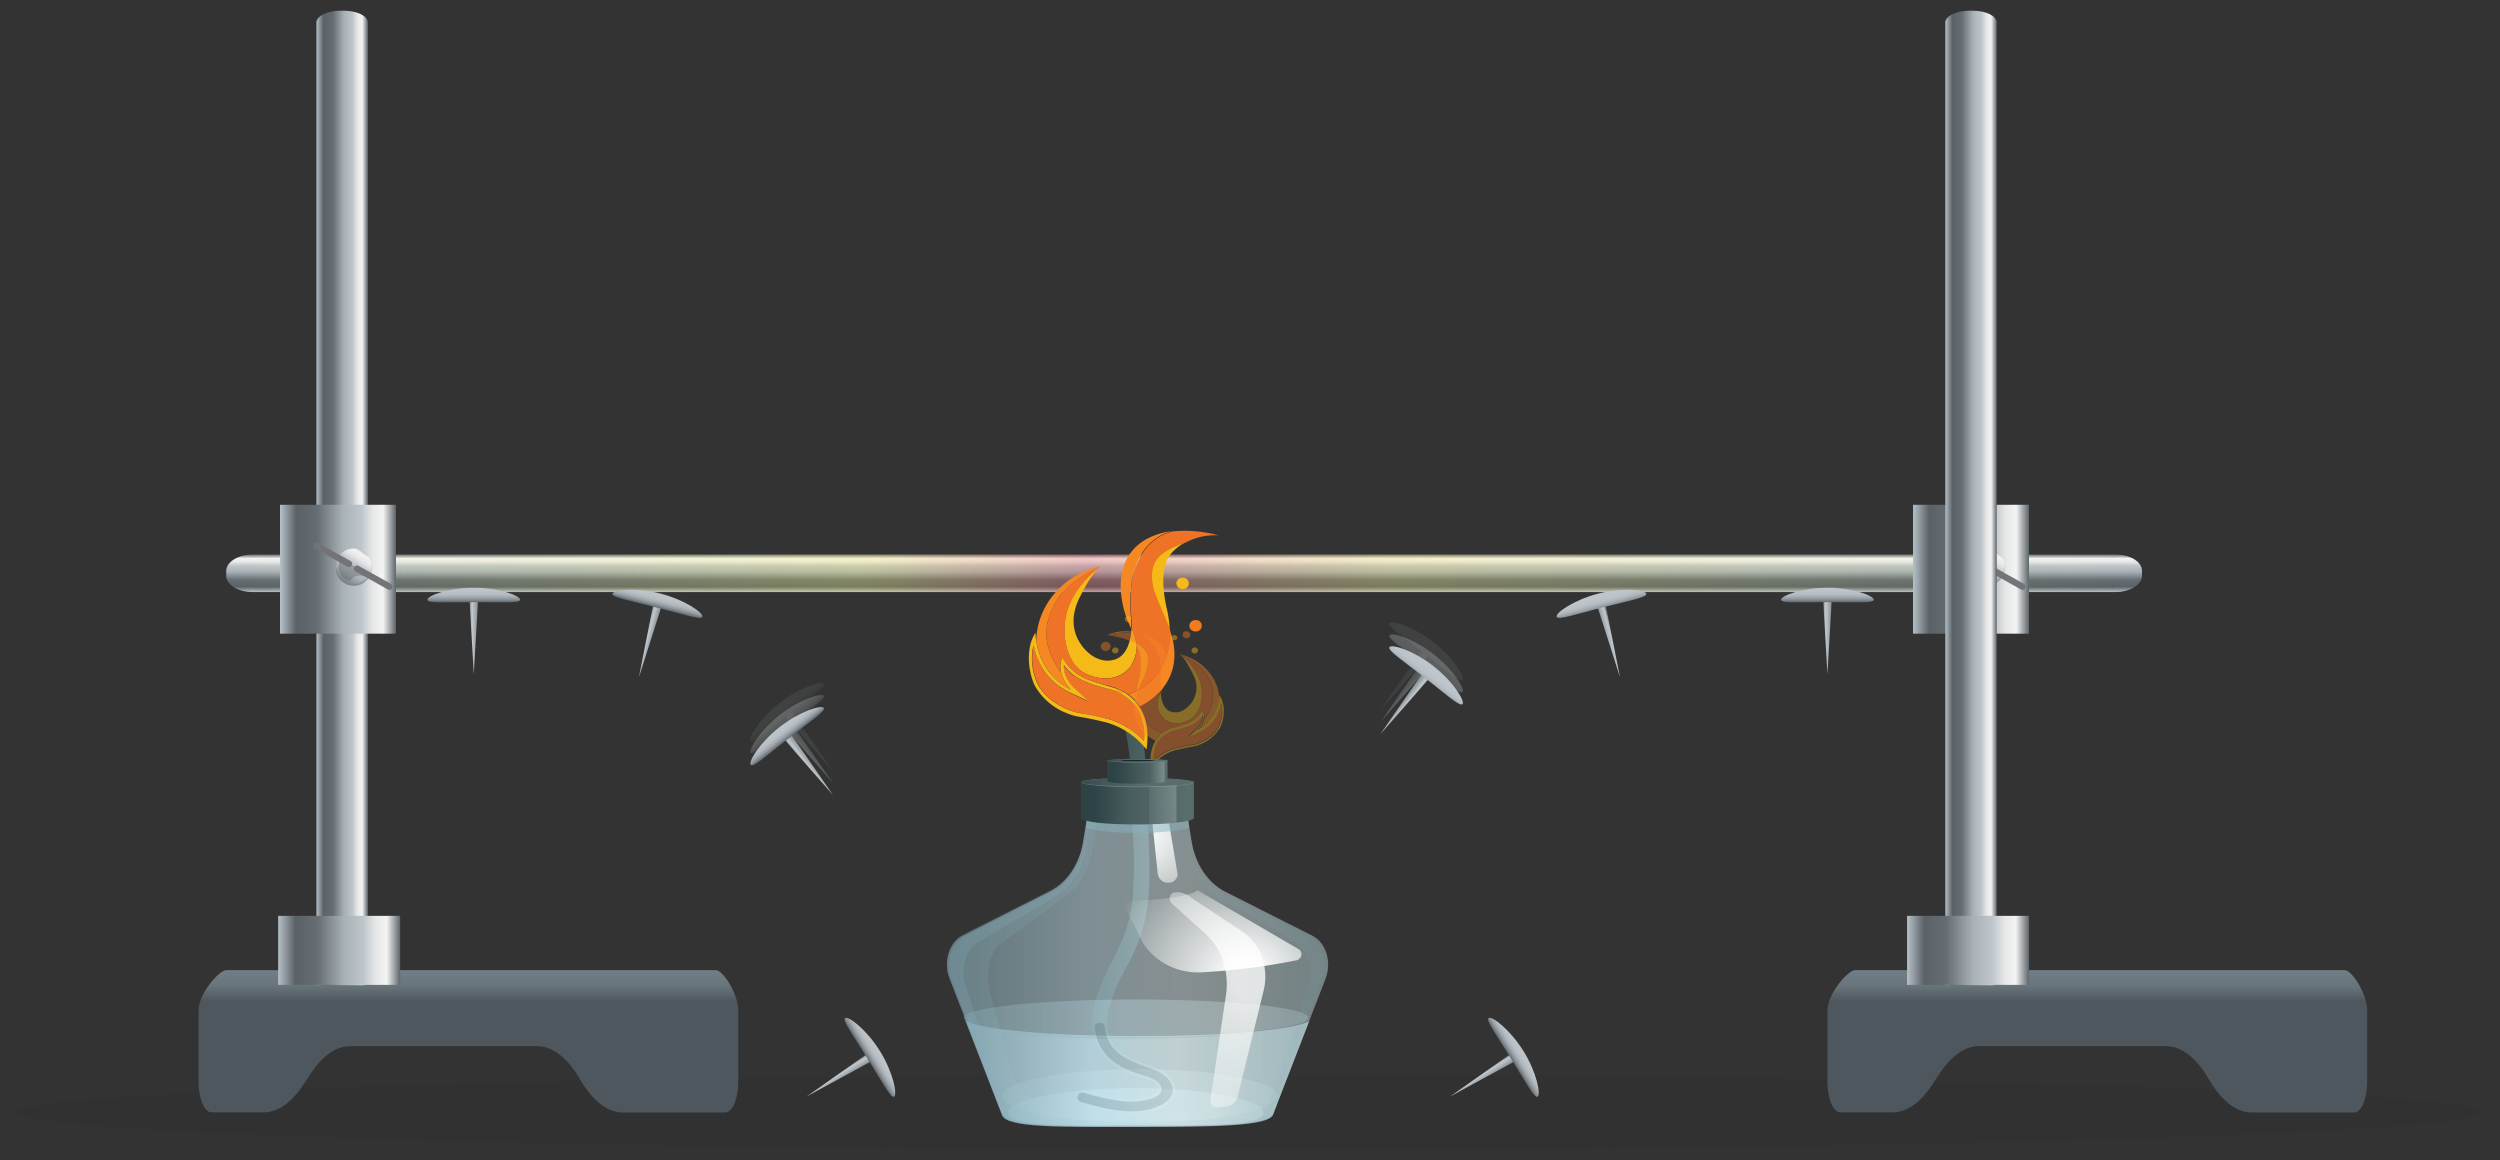 <svg xmlns="http://www.w3.org/2000/svg" xmlns:xlink="http://www.w3.org/1999/xlink" width="836.35" height="388.08" viewBox="0 0 836.35 388.08">
  <rect x="0" y="0" width="836.35" height="388.08" fill="#333333" stroke="none"/>
  <defs>
    <style>
      .cls-1, .cls-7 {
        fill: #231f20;
      }

      .cls-1 {
        opacity: 0.1;
      }

      .cls-1, .cls-21, .cls-22, .cls-24, .cls-30, .cls-31, .cls-32, .cls-33, .cls-34, .cls-35, .cls-37, .cls-42, .cls-45, .cls-7, .cls-9 {
        isolation: isolate;
      }

      .cls-2 {
        fill: url(#linear-gradient);
      }

      .cls-3 {
        fill: url(#linear-gradient-2);
      }

      .cls-4 {
        fill: url(#linear-gradient-3);
      }

      .cls-5 {
        opacity: 0.2;
        fill: url(#linear-gradient-4);
      }

      .cls-6 {
        fill: url(#linear-gradient-5);
      }

      .cls-7 {
        opacity: 0.32;
      }

      .cls-8 {
        fill: url(#linear-gradient-6);
      }

      .cls-9 {
        fill: #5a5b5d;
        opacity: 0.37;
      }

      .cls-10 {
        fill: url(#linear-gradient-7);
      }

      .cls-11 {
        fill: url(#linear-gradient-8);
      }

      .cls-12 {
        fill: url(#linear-gradient-9);
      }

      .cls-13 {
        fill: url(#linear-gradient-10);
      }

      .cls-14 {
        fill: url(#linear-gradient-11);
      }

      .cls-15 {
        fill: url(#linear-gradient-12);
      }

      .cls-16 {
        fill: url(#linear-gradient-13);
      }

      .cls-17 {
        fill: url(#linear-gradient-14);
      }

      .cls-18 {
        fill: url(#linear-gradient-15);
      }

      .cls-19 {
        fill: url(#linear-gradient-16);
      }

      .cls-20 {
        fill: url(#linear-gradient-17);
      }

      .cls-21, .cls-31, .cls-35 {
        opacity: 0.5;
      }

      .cls-21 {
        fill: url(#linear-gradient-18);
      }

      .cls-22, .cls-34, .cls-35 {
        fill: #88b2c0;
      }

      .cls-22, .cls-24, .cls-36 {
        opacity: 0.18;
      }

      .cls-23, .cls-37 {
        opacity: 0.78;
      }

      .cls-24 {
        fill: #087b97;
      }

      .cls-25 {
        fill: #f68823;
      }

      .cls-26 {
        fill: #f6ba18;
      }

      .cls-27 {
        fill: #ee7326;
      }

      .cls-28 {
        fill: #f47a20;
      }

      .cls-29 {
        opacity: 0.43;
      }

      .cls-30 {
        opacity: 0.31;
        fill: url(#linear-gradient-19);
      }

      .cls-31 {
        fill: url(#linear-gradient-20);
      }

      .cls-32 {
        opacity: 0.3;
        fill: url(#linear-gradient-21);
      }

      .cls-33 {
        opacity: 0.68;
        fill: url(#linear-gradient-22);
      }

      .cls-34 {
        opacity: 0.25;
      }

      .cls-37 {
        fill: url(#radial-gradient);
      }

      .cls-38 {
        fill: url(#radial-gradient-2);
      }

      .cls-39 {
        fill: url(#radial-gradient-3);
      }

      .cls-40 {
        fill: url(#linear-gradient-23);
      }

      .cls-41 {
        fill: #6e8181;
      }

      .cls-42, .cls-45, .cls-48 {
        opacity: 0.2;
      }

      .cls-42 {
        fill: url(#linear-gradient-24);
      }

      .cls-43 {
        fill: url(#linear-gradient-25);
      }

      .cls-44 {
        fill: url(#linear-gradient-26);
      }

      .cls-45 {
        fill: url(#linear-gradient-27);
      }

      .cls-46 {
        fill: url(#linear-gradient-28);
      }

      .cls-47 {
        fill: #162b2a;
      }

      .cls-49 {
        fill: url(#linear-gradient-29);
      }

      .cls-50 {
        fill: url(#linear-gradient-30);
      }

      .cls-51 {
        fill: url(#linear-gradient-31);
      }

      .cls-52 {
        fill: url(#linear-gradient-32);
      }

      .cls-53 {
        fill: url(#linear-gradient-33);
      }

      .cls-54 {
        fill: url(#linear-gradient-34);
      }

      .cls-55 {
        fill: url(#linear-gradient-35);
      }

      .cls-56 {
        fill: url(#linear-gradient-36);
      }

      .cls-57 {
        fill: url(#linear-gradient-37);
      }

      .cls-58 {
        opacity: 0.1;
      }

      .cls-59 {
        fill: url(#linear-gradient-38);
      }

      .cls-60 {
        fill: url(#linear-gradient-39);
      }

      .cls-61 {
        opacity: 0.3;
      }

      .cls-62 {
        fill: url(#linear-gradient-40);
      }

      .cls-63 {
        fill: url(#linear-gradient-41);
      }

      .cls-64 {
        fill: url(#linear-gradient-42);
      }

      .cls-65 {
        fill: url(#linear-gradient-43);
      }

      .cls-66 {
        fill: url(#linear-gradient-44);
      }

      .cls-67 {
        fill: url(#linear-gradient-45);
      }

      .cls-68 {
        fill: url(#linear-gradient-46);
      }

      .cls-69 {
        fill: url(#linear-gradient-47);
      }

      .cls-70 {
        fill: url(#linear-gradient-48);
      }

      .cls-71 {
        fill: url(#linear-gradient-49);
      }

      .cls-72 {
        fill: url(#linear-gradient-50);
      }

      .cls-73 {
        fill: url(#linear-gradient-51);
      }

      .cls-74 {
        fill: url(#linear-gradient-52);
      }

      .cls-75 {
        fill: url(#linear-gradient-53);
      }

      .cls-76 {
        fill: none;
      }
    </style>
    <linearGradient id="linear-gradient" x1="220.98" y1="-154.02" x2="220.98" y2="-245.5" gradientTransform="translate(377.68 160.93) rotate(180)" gradientUnits="userSpaceOnUse">
      <stop offset="0" stop-color="#829098"/>
      <stop offset="0.16" stop-color="#69757c"/>
      <stop offset="0.22" stop-color="#4e575d"/>
      <stop offset="0.86" stop-color="#4e575d"/>
      <stop offset="1" stop-color="#657178"/>
    </linearGradient>
    <linearGradient id="linear-gradient-2" x1="167.95" y1="-4690.05" x2="185.2" y2="-4690.05" gradientTransform="matrix(-1, 0, 0, 1, 291.03, 4856.59)" gradientUnits="userSpaceOnUse">
      <stop offset="0" stop-color="#5d656b"/>
      <stop offset="0.11" stop-color="#f3f3f3"/>
      <stop offset="0.2" stop-color="#e6e7e7"/>
      <stop offset="0.3" stop-color="#bec6cb"/>
      <stop offset="0.46" stop-color="#a8b1b6"/>
      <stop offset="0.68" stop-color="#656d73"/>
      <stop offset="0.86" stop-color="#5a6267"/>
      <stop offset="1" stop-color="#b6c1c8"/>
    </linearGradient>
    <linearGradient id="linear-gradient-3" x1="396.14" y1="198.07" x2="396.14" y2="185.47" gradientUnits="userSpaceOnUse">
      <stop offset="0" stop-color="#b6c1c8"/>
      <stop offset="0.14" stop-color="#5a6267"/>
      <stop offset="0.32" stop-color="#656d73"/>
      <stop offset="0.54" stop-color="#a8b1b6"/>
      <stop offset="0.7" stop-color="#bec6cb"/>
      <stop offset="0.8" stop-color="#e6e7e7"/>
      <stop offset="0.89" stop-color="#f3f3f3"/>
      <stop offset="1" stop-color="#5d656b"/>
    </linearGradient>
    <linearGradient id="linear-gradient-4" x1="75.68" y1="191.83" x2="716.59" y2="191.83" gradientUnits="userSpaceOnUse">
      <stop offset="0" stop-color="#fff33b" stop-opacity="0"/>
      <stop offset="0.33" stop-color="#fff33b"/>
      <stop offset="0.35" stop-color="#fdd737"/>
      <stop offset="0.45" stop-color="#ef1b1b"/>
      <stop offset="0.48" stop-color="#f24121"/>
      <stop offset="0.54" stop-color="#f8962d"/>
      <stop offset="0.59" stop-color="#fccc35"/>
      <stop offset="0.61" stop-color="#fee138"/>
      <stop offset="0.65" stop-color="#fee338" stop-opacity="0.9"/>
      <stop offset="0.82" stop-color="#ffeb3a" stop-opacity="0.42"/>
      <stop offset="0.94" stop-color="#fff13b" stop-opacity="0.12"/>
      <stop offset="1" stop-color="#fff33b" stop-opacity="0"/>
    </linearGradient>
    <linearGradient id="linear-gradient-5" x1="158.57" y1="-455.85" x2="197.36" y2="-455.85" gradientTransform="translate(291.03 -265.42) rotate(180)" xlink:href="#linear-gradient-2"/>
    <linearGradient id="linear-gradient-6" x1="255.28" y1="-22.31" x2="267.43" y2="-40.75" gradientTransform="translate(377.68 160.93) rotate(180)" xlink:href="#linear-gradient-2"/>
    <linearGradient id="linear-gradient-7" x1="11542.46" y1="-7204.42" x2="11556.91" y2="-7204.42" gradientTransform="translate(-13439.55 809.61) rotate(29.39)" gradientUnits="userSpaceOnUse">
      <stop offset="0" stop-color="#747377"/>
      <stop offset="0.01" stop-color="#b3b4b7"/>
      <stop offset="0.03" stop-color="#a6a7ab"/>
      <stop offset="0.08" stop-color="#bfbcbf"/>
      <stop offset="0.2" stop-color="#c6c4c5"/>
      <stop offset="0.44" stop-color="#9d9ea2"/>
      <stop offset="0.49" stop-color="#cfcecf"/>
      <stop offset="0.86" stop-color="#f3f1f1"/>
    </linearGradient>
    <linearGradient id="linear-gradient-8" x1="11526.96" y1="-7204.4" x2="11541.39" y2="-7204.4" gradientTransform="translate(-13439.55 809.6) rotate(29.39)" gradientUnits="userSpaceOnUse">
      <stop offset="0" stop-color="#747377"/>
      <stop offset="0.01" stop-color="#b3b4b7"/>
      <stop offset="0.03" stop-color="#a6a7ab"/>
      <stop offset="0.08" stop-color="#bfbcbf"/>
      <stop offset="0.17" stop-color="#c6c4c5"/>
      <stop offset="0.44" stop-color="#9d9ea2"/>
      <stop offset="0.52" stop-color="#e5e5e6"/>
      <stop offset="0.82" stop-color="#f3f1f1"/>
      <stop offset="0.86" stop-color="#f3f3f3"/>
      <stop offset="0.99" stop-color="#7a7d80"/>
    </linearGradient>
    <linearGradient id="linear-gradient-9" x1="-387.75" y1="-455.85" x2="-348.96" y2="-455.85" gradientTransform="translate(291.03 -265.42) rotate(180)" xlink:href="#linear-gradient-2"/>
    <linearGradient id="linear-gradient-10" x1="-291.04" y1="-22.31" x2="-278.89" y2="-40.75" gradientTransform="translate(377.68 160.93) rotate(180)" xlink:href="#linear-gradient-2"/>
    <linearGradient id="linear-gradient-11" x1="12019.19" y1="-7472.93" x2="12033.64" y2="-7472.93" xlink:href="#linear-gradient-7"/>
    <linearGradient id="linear-gradient-12" x1="12003.69" y1="-7472.91" x2="12018.12" y2="-7472.91" xlink:href="#linear-gradient-8"/>
    <linearGradient id="linear-gradient-13" x1="157.16" y1="334.35" x2="197.97" y2="334.35" gradientTransform="translate(291.03 652.28) rotate(180)" xlink:href="#linear-gradient-2"/>
    <linearGradient id="linear-gradient-14" x1="-323.95" y1="-154.02" x2="-323.95" y2="-245.5" xlink:href="#linear-gradient"/>
    <linearGradient id="linear-gradient-15" x1="-376.98" y1="-4690.05" x2="-359.73" y2="-4690.05" xlink:href="#linear-gradient-2"/>
    <linearGradient id="linear-gradient-16" x1="-387.77" y1="334.35" x2="-346.96" y2="334.35" gradientTransform="translate(291.03 652.28) rotate(180)" xlink:href="#linear-gradient-2"/>
    <linearGradient id="linear-gradient-17" x1="-14.08" y1="-146.67" x2="15.53" y2="-146.67" gradientTransform="translate(377.68 160.93) rotate(180)" gradientUnits="userSpaceOnUse">
      <stop offset="0.04" stop-color="#596d6d"/>
      <stop offset="0.99" stop-color="#2e4346"/>
    </linearGradient>
    <linearGradient id="linear-gradient-18" x1="-66.62" y1="-161.16" x2="60.91" y2="-161.16" gradientTransform="translate(377.68 160.93) rotate(180)" gradientUnits="userSpaceOnUse">
      <stop offset="0.04" stop-color="#b7d3d8"/>
      <stop offset="0.38" stop-color="#dbedef"/>
      <stop offset="0.63" stop-color="#caebf6"/>
      <stop offset="1" stop-color="#90b4bf"/>
    </linearGradient>
    <linearGradient id="linear-gradient-19" x1="-49.6" y1="-205.7" x2="42.29" y2="-205.7" gradientTransform="translate(377.68 160.93) rotate(180)" gradientUnits="userSpaceOnUse">
      <stop offset="0.04" stop-color="#b7d3d8"/>
      <stop offset="0.2" stop-color="#dbedef"/>
      <stop offset="0.55" stop-color="#caebf6"/>
      <stop offset="1" stop-color="#90b4bf"/>
    </linearGradient>
    <linearGradient id="linear-gradient-20" x1="-44.99" y1="-209.26" x2="40.42" y2="-209.26" xlink:href="#linear-gradient-19"/>
    <linearGradient id="linear-gradient-21" x1="-60.02" y1="-179.55" x2="55.33" y2="-179.55" xlink:href="#linear-gradient-19"/>
    <linearGradient id="linear-gradient-22" x1="-60.29" y1="-198.21" x2="54.81" y2="-198.21" xlink:href="#linear-gradient-18"/>
    <radialGradient id="radial-gradient" cx="-2482.74" cy="-150.16" r="86.12" gradientTransform="translate(-1568.04 189.55) rotate(180) scale(0.8 0.92)" gradientUnits="userSpaceOnUse">
      <stop offset="0.08" stop-color="#fff"/>
      <stop offset="1" stop-color="#fff" stop-opacity="0"/>
    </radialGradient>
    <radialGradient id="radial-gradient-2" cx="-10.12" cy="-219.37" fx="0.244" fy="-228.823" r="43.67" gradientTransform="translate(377.68 55.38) rotate(180) scale(1 0.98)" xlink:href="#radial-gradient"/>
    <radialGradient id="radial-gradient-3" cx="-39.08" cy="-149.55" r="49.33" gradientTransform="translate(377.68 189.55) rotate(180) scale(1 0.92)" xlink:href="#radial-gradient"/>
    <linearGradient id="linear-gradient-23" x1="-21.72" y1="-107.8" x2="16.04" y2="-107.8" gradientTransform="translate(377.68 160.93) rotate(180)" gradientUnits="userSpaceOnUse">
      <stop offset="0.04" stop-color="#596d6d"/>
      <stop offset="0.55" stop-color="#4b5f60"/>
      <stop offset="0.88" stop-color="#2e4346"/>
    </linearGradient>
    <linearGradient id="linear-gradient-24" x1="-17.27" y1="-107.69" x2="-2.17" y2="-108.11" gradientTransform="translate(377.68 160.93) rotate(180)" xlink:href="#radial-gradient"/>
    <linearGradient id="linear-gradient-25" x1="-5.88" y1="-100.59" x2="21.42" y2="-101.85" xlink:href="#linear-gradient-17"/>
    <linearGradient id="linear-gradient-26" x1="-12.91" y1="-97.39" x2="7.29" y2="-97.39" gradientTransform="translate(377.68 160.93) rotate(180)" gradientUnits="userSpaceOnUse">
      <stop offset="0.04" stop-color="#596d6d"/>
      <stop offset="0.35" stop-color="#4b5f60"/>
      <stop offset="0.88" stop-color="#2e4346"/>
    </linearGradient>
    <linearGradient id="linear-gradient-27" x1="-11.93" y1="-97.31" x2="-6.89" y2="-97.31" gradientTransform="translate(377.68 160.93) rotate(180)" xlink:href="#radial-gradient"/>
    <linearGradient id="linear-gradient-28" x1="-4.46" y1="-93.42" x2="10.15" y2="-94.11" xlink:href="#linear-gradient-17"/>
    <linearGradient id="linear-gradient-29" x1="-13.64" y1="-196.06" x2="15.62" y2="-196.06" xlink:href="#linear-gradient-17"/>
    <linearGradient id="linear-gradient-30" x1="273.19" y1="167.03" x2="275.32" y2="164.9" gradientTransform="translate(81.94 -98.74) rotate(45)" gradientUnits="userSpaceOnUse">
      <stop offset="0" stop-color="#5a6267"/>
      <stop offset="0.02" stop-color="#646c71"/>
      <stop offset="0.08" stop-color="#848c91"/>
      <stop offset="0.14" stop-color="#9ea6ab"/>
      <stop offset="0.21" stop-color="#b0b8bd"/>
      <stop offset="0.27" stop-color="#bbc3c8"/>
      <stop offset="0.35" stop-color="#bec6cb"/>
      <stop offset="1" stop-color="#858d92"/>
    </linearGradient>
    <linearGradient id="linear-gradient-31" x1="158.5" y1="201.53" x2="158.5" y2="196.58" gradientUnits="userSpaceOnUse">
      <stop offset="0" stop-color="#5a6267"/>
      <stop offset="0.1" stop-color="#757d82"/>
      <stop offset="0.23" stop-color="#8f979c"/>
      <stop offset="0.37" stop-color="#a4acb1"/>
      <stop offset="0.52" stop-color="#b3bbc0"/>
      <stop offset="0.71" stop-color="#bbc3c8"/>
      <stop offset="1" stop-color="#bec6cb"/>
    </linearGradient>
    <linearGradient id="linear-gradient-32" x1="593.4" y1="-153.18" x2="595.53" y2="-155.31" xlink:href="#linear-gradient-30"/>
    <linearGradient id="linear-gradient-33" x1="611.35" y1="201.53" x2="611.35" y2="196.58" xlink:href="#linear-gradient-31"/>
    <linearGradient id="linear-gradient-34" x1="351.97" y1="154.04" x2="354.1" y2="151.91" gradientTransform="translate(168.88 -167.74) rotate(59.39)" xlink:href="#linear-gradient-30"/>
    <linearGradient id="linear-gradient-35" x1="223.39" y1="248.04" x2="223.39" y2="243.1" gradientTransform="translate(64.96 -92.46) rotate(14.39)" xlink:href="#linear-gradient-31"/>
    <linearGradient id="linear-gradient-36" x1="512.79" y1="-117.78" x2="514.92" y2="-119.91" gradientTransform="matrix(-0.51, 0.86, 0.86, 0.51, 902.64, -167.74)" xlink:href="#linear-gradient-30"/>
    <linearGradient id="linear-gradient-37" x1="529.32" y1="169.55" x2="529.32" y2="164.6" gradientTransform="matrix(-0.97, 0.25, 0.25, 0.97, 1006.55, -92.46)" xlink:href="#linear-gradient-31"/>
    <linearGradient id="linear-gradient-38" x1="312.82" y1="-20.6" x2="314.95" y2="-22.73" gradientTransform="translate(-43.47 230.59) rotate(7.07)" xlink:href="#linear-gradient-30"/>
    <linearGradient id="linear-gradient-39" x1="319.2" y1="96.87" x2="319.2" y2="91.92" gradientTransform="translate(-47.4 358.85) rotate(-37.93)" xlink:href="#linear-gradient-31"/>
    <linearGradient id="linear-gradient-40" x1="313.31" y1="-16.63" x2="315.44" y2="-18.76" gradientTransform="translate(-43.47 230.59) rotate(7.07)" xlink:href="#linear-gradient-30"/>
    <linearGradient id="linear-gradient-41" x1="316.74" y1="100.03" x2="316.74" y2="95.08" gradientTransform="translate(-47.4 358.85) rotate(-37.93)" xlink:href="#linear-gradient-31"/>
    <linearGradient id="linear-gradient-42" x1="313.81" y1="-12.66" x2="315.93" y2="-14.79" gradientTransform="translate(-43.47 230.59) rotate(7.07)" xlink:href="#linear-gradient-30"/>
    <linearGradient id="linear-gradient-43" x1="314.28" y1="103.18" x2="314.28" y2="98.24" gradientTransform="translate(-47.4 358.85) rotate(-37.93)" xlink:href="#linear-gradient-31"/>
    <linearGradient id="linear-gradient-44" x1="519.43" y1="-66.7" x2="521.55" y2="-68.83" gradientTransform="matrix(-0.99, 0.12, 0.12, 0.99, 994.6, 230.59)" xlink:href="#linear-gradient-30"/>
    <linearGradient id="linear-gradient-45" x1="497.89" y1="210.36" x2="497.89" y2="205.42" gradientTransform="matrix(-0.79, -0.61, -0.61, 0.79, 998.53, 358.85)" xlink:href="#linear-gradient-31"/>
    <linearGradient id="linear-gradient-46" x1="519.92" y1="-62.73" x2="522.05" y2="-64.86" gradientTransform="matrix(-0.99, 0.12, 0.12, 0.99, 994.6, 230.59)" xlink:href="#linear-gradient-30"/>
    <linearGradient id="linear-gradient-47" x1="495.43" y1="213.52" x2="495.43" y2="208.57" gradientTransform="matrix(-0.79, -0.61, -0.61, 0.79, 998.53, 358.85)" xlink:href="#linear-gradient-31"/>
    <linearGradient id="linear-gradient-48" x1="520.41" y1="-58.76" x2="522.54" y2="-60.89" gradientTransform="matrix(-0.99, 0.12, 0.12, 0.99, 994.6, 230.59)" xlink:href="#linear-gradient-30"/>
    <linearGradient id="linear-gradient-49" x1="492.97" y1="216.68" x2="492.97" y2="211.73" gradientTransform="matrix(-0.79, -0.61, -0.61, 0.79, 998.53, 358.85)" xlink:href="#linear-gradient-31"/>
    <linearGradient id="linear-gradient-50" x1="654.66" y1="209.08" x2="656.78" y2="206.96" gradientTransform="translate(632.35 -231.3) rotate(103.13)" xlink:href="#linear-gradient-30"/>
    <linearGradient id="linear-gradient-51" x1="398.5" y1="501" x2="398.5" y2="496.05" gradientTransform="translate(505.22 -248.76) rotate(58.13)" xlink:href="#linear-gradient-31"/>
    <linearGradient id="linear-gradient-52" x1="605.76" y1="-0.57" x2="607.88" y2="-2.7" gradientTransform="translate(632.35 -231.3) rotate(103.13)" xlink:href="#linear-gradient-30"/>
    <linearGradient id="linear-gradient-53" x1="512.17" y1="318.17" x2="512.17" y2="313.22" gradientTransform="translate(505.22 -248.76) rotate(58.13)" xlink:href="#linear-gradient-31"/>
  </defs>
  <title>YCUZD_220629_3976_43</title>
  <g id="Layer_2" data-name="Layer 2">
    <g id="Layer_1-2" data-name="Layer 1">
      <ellipse class="cls-1" cx="417.87" cy="372.14" rx="412.79" ry="12.52"/>
      <path class="cls-2" d="M70.74,372.12H88.25c4.68,0,9.26-3.19,13.2-9.21l2.47-3.73c3.94-6,8.52-9.21,13.19-9.21h62.57c5.16,0,10.18,3.9,14.36,11.11h0c4.18,7.22,9.21,11.11,14.36,11.1h34.25c2.39,0,4.33-4.64,4.33-10.36h0v-23.7c0-5.72-5.13-13.58-7.52-13.58H75.72c-2.39,0-9.31,7.86-9.31,13.58h0v23.69C66.42,367.52,68.36,372.13,70.74,372.12Z"/>
      <path class="cls-3" d="M105.86,7.59v322h17.22V7.59c0-2.24-3.58-4-8-4h-1.25c-4.42,0-8,1.81-8,4.05h0Z"/>
      <g>
        <path class="cls-4" d="M716.59,191v1.57c0,3-4,5.5-8.83,5.5H84.51c-5,0-8.83-2.5-8.83-5.5V191c0-3,4-5.5,8.83-5.5H707.76C712.79,185.54,716.59,188,716.59,191Z"/>
        <path class="cls-5" d="M716.59,191v1.57c0,3-4,5.5-8.83,5.5H84.51c-5,0-8.83-2.5-8.83-5.5V191c0-3,4-5.5,8.83-5.5H707.76C712.79,185.54,716.59,188,716.59,191Z"/>
        <rect class="cls-6" x="93.67" y="168.87" width="38.79" height="43.12"/>
        <circle class="cls-7" cx="118.33" cy="190.07" r="5.92"/>
        <circle class="cls-8" cx="118.33" cy="189.41" r="5.92"/>
        <path class="cls-9" d="M121.84,192.88a3.83,3.83,0,0,0-3.54.22c-1.35,1.17-.94,1.32-1.35,1.17a4.64,4.64,0,0,1-3.69-4.65,7.93,7.93,0,0,1,.58-2.49l7.06,3.41,1.81,1Z"/>
        <path class="cls-10" d="M118.87,191.11l10.86,6.07a1.05,1.05,0,0,0,1.44-.4h0a1.09,1.09,0,0,0-.41-1.46l-10.86-6.05a.91.91,0,0,0-1.24.35h0l-.16.29A.93.93,0,0,0,118.87,191.11Z"/>
        <path class="cls-11" d="M105.36,183.54l10.85,6a1.08,1.08,0,0,0,1.46-.4h0a1.05,1.05,0,0,0-.4-1.44h0l-10.86-6.06a.91.91,0,0,0-1.23.35l-.17.31a.89.89,0,0,0,.34,1.21Z"/>
        <rect class="cls-12" x="639.99" y="168.87" width="38.79" height="43.12"/>
        <circle class="cls-7" cx="664.65" cy="190.07" r="5.92"/>
        <circle class="cls-13" cx="664.65" cy="189.41" r="5.92"/>
        <path class="cls-9" d="M668.16,192.88a3.83,3.83,0,0,0-3.54.22c-1.35,1.17-.94,1.32-1.35,1.17a4.64,4.64,0,0,1-3.69-4.65,8.22,8.22,0,0,1,.58-2.49l7.06,3.41,1.81,1Z"/>
        <path class="cls-14" d="M665.19,191.11l10.86,6.07a1.06,1.06,0,0,0,1.45-.4h0a1.09,1.09,0,0,0-.41-1.46l-10.86-6.05a.91.91,0,0,0-1.24.35h0l-.16.29A.93.93,0,0,0,665.19,191.11Z"/>
        <path class="cls-15" d="M651.68,183.54l10.85,6a1.07,1.07,0,0,0,1.46-.4h0a1.05,1.05,0,0,0-.4-1.44h0l-10.86-6.06a.91.91,0,0,0-1.23.35l-.17.31a.89.89,0,0,0,.34,1.21Z"/>
      </g>
      <rect class="cls-16" x="93.06" y="306.39" width="40.81" height="23.09"/>
      <path class="cls-17" d="M615.67,372.12h17.51c4.68,0,9.26-3.19,13.2-9.21l2.47-3.73c3.94-6,8.52-9.21,13.2-9.21h62.56c5.16,0,10.18,3.9,14.36,11.11h0c4.18,7.22,9.21,11.11,14.36,11.1h34.26c2.38,0,4.32-4.64,4.32-10.36h0v-23.7c0-5.72-5.13-13.58-7.52-13.58H620.65c-2.39,0-9.3,7.86-9.3,13.58h0v23.69C611.35,367.52,613.29,372.13,615.67,372.12Z"/>
      <path class="cls-18" d="M650.79,7.59v322H668V7.59c0-2.24-3.58-4-8-4h-1.25c-4.42,0-8,1.81-8,4.05h0Z"/>
      <rect class="cls-19" x="637.99" y="306.39" width="40.81" height="23.09"/>
      <g>
        <path class="cls-20" d="M381.77,244.21c2,9.53,1.83,19.07,2.19,28.77.31,8.38.94,16.75.39,25.14A55,55,0,0,1,378,321.24c-4.16,7.79-11,19.89-5.61,28.29,3.8,5.9,12.14,5.61,17.53,9.54,4.2,3,4.77,8,0,10.9-8.14,5-19.78,1.86-28.23-.49a2.42,2.42,0,1,1,1.39-4.63,66.91,66.91,0,0,0,13.87,2.8c2.31.14,5.77.29,7.85-.77,1.54-.77,3.12-2.59,2.2-3.91-1.15-1.69-5.76-2.49-7.71-3.18-6.56-2.43-12-6.12-13.43-12.87-1.82-8.71,2.31-18.09,6.38-25.81,3.36-6.36,5.77-12.33,6.59-19.41a146.68,146.68,0,0,0,.13-23.62c-.58-10.86,0-21.83-2.25-32.54-.61-3,4.39-4.24,5-1.27Z"/>
        <path class="cls-21" d="M322.07,313l29.25-14.83c5.77-2.9,9.9-9.18,11.06-16.7l2.36-14.12h31.6l2.31,14.16c1.21,7.52,5.4,13.77,11.06,16.71L439,313c4.62,2.31,6.6,8.91,4.46,14.41,0,0-17.55,45.32-17.58,45.38-1.86,3.78-20.29,3.95-45.32,3.95s-43.72.46-45.31-3.95l-17.58-45.35C315.47,321.94,317.5,315.35,322.07,313Z"/>
        <path class="cls-22" d="M322.07,312.64l29.25-14.82c5.77-2.91,9.9-9.19,11.06-16.71l2.36-14.18h3.09l-1.54,13c-.91,8.55-4.17,15.69-8.66,19L334.7,315.71c-3.58,2.64-5.17,10.14-3.46,16.4l6.65,24.95c2.21,8.25,9.91,14.27,19.13,15,7.49.61,15.78.95,24.5.95,18.32,0,34.74-1.48,45.82-3.81l-1.4,3.56c-1.86,3.78-20.29,3.95-45.31,3.95s-43.73.46-45.32-3.95l-1.54-4h.07l-16.18-41.73C315.47,321.56,317.5,315,322.07,312.64Z"/>
        <g class="cls-23">
          <path class="cls-24" d="M381.1,374.23c21.29,0,38.08,1.4,44.9-1.68l-.1.24c-1.85,3.78-20.29,3.95-45.31,3.95s-43.73.46-45.32-3.95l-.18-.56C341,375.76,358.62,374.23,381.1,374.23Z"/>
        </g>
        <path class="cls-25" d="M353.45,201c-4.07,7-3.86,12-2.52,16.25A25.46,25.46,0,0,0,355,225a12.7,12.7,0,0,0,3.32,5.78c-8.54-4-10.93-12.07-11.63-16.29v-.69c.49-11.61,9.21-21.58,21.47-24.49C368.2,189.27,357.53,194,353.45,201Z"/>
        <path class="cls-25" d="M379.32,191.07c-1.54,4.63-1.19,13.71-.92,16.43a15.44,15.44,0,0,1,0,2.72A33.18,33.18,0,0,1,374.93,197c-.27-11.22,6-16.76,14.28-18.81a22.56,22.56,0,0,1,2.58-.49C383.74,180.13,380.83,186.43,379.32,191.07Z"/>
        <path class="cls-25" d="M383.53,229.14a19.46,19.46,0,0,0,7.21-11.73,26.92,26.92,0,0,0,.58-6.58,27.46,27.46,0,0,1,.9,2.79c1.43,5.5,1.77,16.06-10.91,22.72h0a15,15,0,0,0-3.86-4.07A19.84,19.84,0,0,0,383.53,229.14Z"/>
        <path class="cls-26" d="M391,183.73a32.42,32.42,0,0,1,5.59-2.31,15.79,15.79,0,0,0-5,4c-3.95,4.88-2,14.78-1.41,17.51a39.11,39.11,0,0,1,1.14,7.9c-1.9-5.27-5.28-11.85-5.77-15C385,192,384.58,187.2,391,183.73Z"/>
        <path class="cls-26" d="M363.33,225.44c-6.64-3.09-8-12.79-6.94-18.66s4.49-11.62,11.79-17.53c-.21.19-3.15,2.69-7.14,10.92-4.15,8.54-.41,14.09.92,15.9s5.45,6.25,11,4.57c4.21-1.3,5.43-6.76,5.61-10.49,1.33,3.17,2.31,5.94,1.21,9.43C377.58,227,370,228.54,363.33,225.44Z"/>
        <path class="cls-27" d="M383.53,229.14a19.89,19.89,0,0,1-6.16,3.16,18.24,18.24,0,0,0-4.17-2.19c-2.87-1.08-5-1-10.2-3.19a15.88,15.88,0,0,1-7.6-7.12A8.23,8.23,0,0,0,355,225a25.4,25.4,0,0,1-4.07-7.76c-1.37-4.24-1.58-9.25,2.5-16.25s14.85-11.7,14.85-11.7h0c-7.31,5.92-10.74,11.69-11.79,17.51s.25,15.52,6.94,18.65,14.18,1.54,16.36-5.78c1-3.46.1-6.27-1.21-9.43a17.77,17.77,0,0,0,0-2.73c-.34-2.77-.64-11.77.91-16.42s4.4-10.93,12.6-13.3a43.22,43.22,0,0,1,15.6,1.31,20.7,20.7,0,0,0-11,2.39,31.65,31.65,0,0,0-5.59,2.31c-6.34,3.47-6,8.28-5.4,12.05.49,3.19,3.9,9.75,5.78,15a26.88,26.88,0,0,1-.57,6.57A19.71,19.71,0,0,1,383.53,229.14Z"/>
        <path class="cls-27" d="M357.75,231.66l6.21,3L359.08,230a12.05,12.05,0,0,1-3.08-5.26,7.5,7.5,0,0,1-.19-2.16,16.43,16.43,0,0,0,6.65,5.19,41.91,41.91,0,0,0,5.68,2l1.49.4,1.27.31c.64.17,1.28.38,1.9.61a16.92,16.92,0,0,1,3.91,2,14.12,14.12,0,0,1,3.57,3.74,18,18,0,0,1,2.42,11c-.55-.59-1.15-1.16-1.76-1.7a29.92,29.92,0,0,0-4.35-3.15,25.54,25.54,0,0,0-6-2.49l-.39-.1c-4.08-1-6.39-1.41-8-1.73-1-.18-1.81-.31-2.59-.52a16.91,16.91,0,0,1-2.31-.77,22.86,22.86,0,0,1-5.71-3.39,16.19,16.19,0,0,1-4.41-5.32,20.08,20.08,0,0,1-1.87-8.1,17.2,17.2,0,0,1,.55-4.79,24.73,24.73,0,0,0,2.74,7.29A20.45,20.45,0,0,0,357.75,231.66Z"/>
        <path class="cls-26" d="M346.42,211.67a19.94,19.94,0,0,0,.25,2.78c.67,4.24,3,12.19,11.63,16.29A12.81,12.81,0,0,1,355,225a8.09,8.09,0,0,1,.42-5.16,15.85,15.85,0,0,0,7.61,7.12,38.78,38.78,0,0,0,5.52,1.92l2.66.77c.66.18,1.32.39,2,.63a18.24,18.24,0,0,1,4.17,2.19,15.22,15.22,0,0,1,3.85,4.07c2,3.09,3.32,7.62,2.31,14.19a26.1,26.1,0,0,0-13.27-9l-.36-.09c-6.63-1.66-8.48-1.66-10.67-2.24a17.92,17.92,0,0,1-2.46-.86,20.79,20.79,0,0,1-10.64-9.24C344,224.75,343,216.84,346.42,211.67Zm36.28,36.22a17.93,17.93,0,0,0-2.42-11,13.77,13.77,0,0,0-3.57-3.73,16.8,16.8,0,0,0-3.85-2.07c-.61-.23-1.23-.42-1.86-.59l-1.26-.31-1.49-.41a40.54,40.54,0,0,1-5.68-2,16.52,16.52,0,0,1-6.66-5.27,7.73,7.73,0,0,0,.17,2.2,11.89,11.89,0,0,0,3.09,5.25l4.86,4.57-6.21-2.94a20.59,20.59,0,0,1-9.25-8.48,24.68,24.68,0,0,1-2.8-7.26,17.13,17.13,0,0,0-.55,4.78,20.06,20.06,0,0,0,1.82,8,16.08,16.08,0,0,0,4.41,5.32,22.89,22.89,0,0,0,5.71,3.4,22.53,22.53,0,0,0,2.31.81c.85.2,1.72.38,2.59.51,2.71.47,5.39,1,8.05,1.74l.39.09a25.15,25.15,0,0,1,6,2.5,29.12,29.12,0,0,1,4.35,3.14,22.21,22.21,0,0,1,1.81,1.69Z"/>
        <path class="cls-28" d="M400.51,207.46a1.91,1.91,0,0,1,1.49,2.25s0,0,0,.06v.11a2.11,2.11,0,0,1-2.59,1.31,1.88,1.88,0,0,1-1.46-2.23v-.14h0a2.13,2.13,0,0,1,2.59-1.31"/>
        <path class="cls-26" d="M396.2,193.31a1.9,1.9,0,0,1,1.46,2.26v.12a2.13,2.13,0,0,1-2.59,1.31,1.9,1.9,0,0,1-1.46-2.26.2.2,0,0,1,0-.11h0a2.12,2.12,0,0,1,2.59-1.31"/>
        <g class="cls-29">
          <path class="cls-25" d="M370.45,212.48A43.4,43.4,0,0,1,377.2,214,12.9,12.9,0,0,0,370.45,212.48Z"/>
          <path class="cls-26" d="M380.13,211.67h0a14.6,14.6,0,0,0-9.62.77A26.66,26.66,0,0,1,380.13,211.67Z"/>
          <path class="cls-25" d="M403.79,226a11.54,11.54,0,0,1,1.54,10,16.32,16.32,0,0,1-2.53,4.77,7.82,7.82,0,0,1-2,3.56,13.21,13.21,0,0,0,7.16-10v-.42c-.32-7.17-5.72-13.29-13.29-15.07C394.64,218.79,401.28,221.68,403.79,226Z"/>
          <path class="cls-25" d="M387.79,219.89a32.74,32.74,0,0,1,.57,10.12,11.64,11.64,0,0,0,0,1.67,20.45,20.45,0,0,0,2.13-8.14c.17-6.94-3.67-10.26-8.8-11.56a13.13,13.13,0,0,0-1.66-.31C385.1,213.17,386.87,217,387.79,219.89Z"/>
          <path class="cls-25" d="M385.2,243.29a11.94,11.94,0,0,1-4.43-7.22,17.67,17.67,0,0,1-.37-4,17,17,0,0,0-.54,1.71c-1.62,5.51,1.14,11.32,6.64,14h0a9.14,9.14,0,0,1,2.39-2.49A12.28,12.28,0,0,1,385.2,243.29Z"/>
          <path class="cls-26" d="M380.62,215.38a19.56,19.56,0,0,0-3.45-1.42,9.91,9.91,0,0,1,3.08,2.45c2.43,3.08,1.24,9.14.86,10.79a24.16,24.16,0,0,0-.71,4.86c1.18-3.24,3.32-7.29,3.55-9.24C384.33,220.43,384.54,217.48,380.62,215.38Z"/>
          <path class="cls-26" d="M397.64,241c4.12-1.9,5-7.86,4.27-11.47s-2.76-7.16-7.26-10.79c.13.11,2,1.66,4.4,6.72a8.84,8.84,0,0,1-.56,9.79c-.83,1.11-3.32,3.85-6.74,2.85-2.61-.77-3.32-4.16-3.45-6.47a8,8,0,0,0-.78,5.81C388.89,242,393.51,243,397.64,241Z"/>
          <path class="cls-27" d="M385.2,243.29a12.08,12.08,0,0,0,3.79,2,10.81,10.81,0,0,1,2.56-1.35,63.41,63.41,0,0,0,6.28-2,9.9,9.9,0,0,0,4.68-4.38,5.1,5.1,0,0,1,.25,3.18,15.84,15.84,0,0,0,2.52-4.77,11.54,11.54,0,0,0-1.54-10c-2.51-4.3-9.15-7.21-9.15-7.21h0c4.49,3.64,6.64,7.19,7.25,10.79s-.14,9.56-4.27,11.48-8.73.93-10.08-3.55a8.21,8.21,0,0,1,.77-5.81,15.5,15.5,0,0,1,0-1.67,30.47,30.47,0,0,0-.56-10.12c-1-2.87-2.7-6.72-7.75-8.18a26.88,26.88,0,0,0-9.62.77,12.66,12.66,0,0,1,6.74,1.54,19.62,19.62,0,0,1,3.46,1.41c3.9,2.13,3.69,5.11,3.32,7.42-.29,2-2.39,6-3.55,9.25a16.66,16.66,0,0,0,.37,4A12.06,12.06,0,0,0,385.2,243.29Z"/>
          <path class="cls-27" d="M401.08,244.82l-3.85,1.81,3-2.82a7.44,7.44,0,0,0,1.88-3.23,4.55,4.55,0,0,0,.11-1.33,10.12,10.12,0,0,1-4.1,3.2,24.5,24.5,0,0,1-3.5,1.2l-.94.25-.77.2a11.58,11.58,0,0,0-1.14.36,10.28,10.28,0,0,0-2.41,1.27,8.64,8.64,0,0,0-2.2,2.31,11,11,0,0,0-1.49,6.74c.35-.37.7-.72,1.09-1.06a18.1,18.1,0,0,1,2.66-1.94,15.92,15.92,0,0,1,3.69-1.54h.24c2.52-.62,3.93-.87,5-1.07.65-.12,1.12-.19,1.67-.31a12,12,0,0,0,1.42-.51,14.26,14.26,0,0,0,3.53-2.08,10,10,0,0,0,2.7-3.29,12.25,12.25,0,0,0,1.16-4.94,10.51,10.51,0,0,0-.33-3,15.61,15.61,0,0,1-1.66,4.48A12.72,12.72,0,0,1,401.08,244.82Z"/>
          <path class="cls-26" d="M408.26,243.29a13.83,13.83,0,0,1-8.06,6.22c-1.33.36-2.49.36-6.64,1.39h-.22a16,16,0,0,0-8.18,5.56,12.35,12.35,0,0,1,1.42-8.74,9.14,9.14,0,0,1,2.37-2.51,11.23,11.23,0,0,1,2.56-1.36c.39-.14.79-.27,1.19-.37l1.66-.43a24.74,24.74,0,0,0,3.32-1.18,9.87,9.87,0,0,0,4.69-4.38,5,5,0,0,1,.24,3.18,7.81,7.81,0,0,1-2,3.57,13,13,0,0,0,7.16-10,12.21,12.21,0,0,0,.15-1.71C410.18,235.75,409.55,240.6,408.26,243.29Zm-22.52,11.56a13.65,13.65,0,0,1,1.11-1,17,17,0,0,1,2.67-1.93,15.49,15.49,0,0,1,3.69-1.54h.23c1.64-.44,3.3-.77,5-1.07a15.82,15.82,0,0,0,1.67-.31,12,12,0,0,0,1.42-.51,14.36,14.36,0,0,0,3.52-2.09,9.77,9.77,0,0,0,2.71-3.28,12.41,12.41,0,0,0,1.13-4.91,11.35,11.35,0,0,0-.33-3,15.61,15.61,0,0,1-1.66,4.48,12.74,12.74,0,0,1-5.68,5.24l-3.83,1.83,3-2.82a7.44,7.44,0,0,0,1.88-3.23,4.65,4.65,0,0,0,.11-1.34,10.14,10.14,0,0,1-4.1,3.23,24.09,24.09,0,0,1-3.5,1.2l-.94.25-.77.2c-.38.1-.77.22-1.15.36a10.38,10.38,0,0,0-2.4,1.26,8.67,8.67,0,0,0-2.2,2.32,11,11,0,0,0-1.48,6.73Z"/>
          <path class="cls-26" d="M392.66,212.47a.89.89,0,0,0-.71,1v.05a1,1,0,0,0,1.19.65.9.9,0,0,0,.71-1.06v0h0a1,1,0,0,0-1.19-.61"/>
          <path class="cls-28" d="M369.31,214.82a1.55,1.55,0,0,0-1,1.92h0a1.68,1.68,0,0,0,2.1.95,1.54,1.54,0,0,0,1.08-1.82h0a1.69,1.69,0,0,0-2-1.1h-.12"/>
          <path class="cls-26" d="M399.4,216.64a1,1,0,0,0-.77,1.17v.08a1.11,1.11,0,0,0,1.36.68,1,1,0,0,0,.77-1.15v-.09h0a1.1,1.1,0,0,0-1.35-.69h0"/>
          <path class="cls-26" d="M372.82,216.64a1,1,0,0,0-.77,1.17v.08a1.11,1.11,0,0,0,1.36.68,1,1,0,0,0,.77-1.15v-.09a1.09,1.09,0,0,0-1.35-.69h0"/>
          <path class="cls-26" d="M377.12,206.12a1,1,0,0,0-.77,1.18v.07a1.13,1.13,0,0,0,1.36.69,1,1,0,0,0,.77-1.17v-.08a1.11,1.11,0,0,0-1.35-.69h0"/>
          <path class="cls-28" d="M396.52,211.17a1.17,1.17,0,0,0-.87,1.4l.05.14a1.31,1.31,0,0,0,1.64.77,1.17,1.17,0,0,0,.84-1.42h0a1.32,1.32,0,0,0-1.59-.83h-.06"/>
          <path class="cls-28" d="M374.13,230a1.17,1.17,0,0,0-.84,1.43v.07a1.32,1.32,0,0,0,1.64.77,1.16,1.16,0,0,0,.84-1.41h0a1.32,1.32,0,0,0-1.59-.83h-.06"/>
          <path class="cls-26" d="M376.8,221.27a1.18,1.18,0,0,0-.85,1.43.56.56,0,0,0,0,.12,1.31,1.31,0,0,0,1.64.77,1.16,1.16,0,0,0,.84-1.41h0a1.32,1.32,0,0,0-1.6-.85h-.07"/>
        </g>
        <ellipse class="cls-30" cx="381.34" cy="366.63" rx="45.95" ry="8.95"/>
        <path class="cls-31" d="M337.26,372.31c0,4.62,19.12,4.08,42.7,4.08s42.71.51,42.71-4.08S403.53,364,380,364,337.26,367.71,337.26,372.31Z"/>
        <ellipse class="cls-32" cx="380.03" cy="340.49" rx="57.68" ry="6.12"/>
        <path class="cls-33" d="M380.7,346.61c28.39,0,52-2.12,57.27-4.94l-12.15,31.38C424,376.82,405.53,377,380.51,377s-43.73.46-45.31-3.94l-12.33-31.78C326.73,344.3,351.13,346.61,380.7,346.61Z"/>
        <path class="cls-34" d="M424.72,344.86c-10.38,1.62-27.9,2.69-47.78,2.69-23.61,0-43.85-1.5-52.82-3.66l-.88-2.27c3.86,3,28.25,5.29,57.8,5.29A395.71,395.71,0,0,0,424.72,344.86Z"/>
        <g class="cls-29">
          <path class="cls-35" d="M322.75,313.27,352,298.44c5.77-2.91,9.9-9.19,11.06-16.71l2.36-14.18h.09l-2.14,14.83c-1,7.84-4.79,14.39-9.95,17.4l-26.3,15.41c-4.11,2.42-5.95,9.25-4,15l15,45a4.83,4.83,0,0,1-2.31-2.22l-17.51-45.3C316.15,322.18,318.2,315.59,322.75,313.27Z"/>
        </g>
        <g class="cls-36">
          <path class="cls-35" d="M437.81,313.27l-29.29-14.83c-5.76-2.91-9.9-9.19-11-16.71l-2.35-14.16h-.07l2.14,14.83c1,7.83,4.78,14.38,9.95,17.4l26.3,15.42c4.11,2.41,5.94,9.24,4,15l-15,45a4.75,4.75,0,0,0,2.31-2.22l17.51-45.33C444.38,322.18,442.34,315.59,437.81,313.27Z"/>
        </g>
        <path class="cls-37" d="M398.57,300.34l16.95,11.23a17,17,0,0,1,7,9.67h0a19.75,19.75,0,0,1,.25,10l-8.71,35.54c-.24,1-1.07,3.54-5.2,3.54,0,0-4.8,1.26-3.85-3l5.13-34.53a24.36,24.36,0,0,0-.41-9.24v-.08a21.51,21.51,0,0,0-6.37-11L392,302.25c-1.35-1.22-.6-3.72,1.16-3.72A7.19,7.19,0,0,1,398.57,300.34Z"/>
        <path class="cls-38" d="M393.88,292l-4.22-25.25-5,.45,2.66,25.17a3.42,3.42,0,0,0,3.52,2.93h0a3,3,0,0,0,3.13-2.86A2.12,2.12,0,0,0,393.88,292Z"/>
        <path class="cls-39" d="M375.21,301.61s21.93-.63,25.39-3.79l33.76,19.66a2,2,0,0,1,.77,2.73h0c0,.06-.08.13-.13.19a2.27,2.27,0,0,1-1.24.86h0a225.31,225.31,0,0,1-31.36,4c-9.67.67-18.61-4.81-21.64-13.26Z"/>
        <path class="cls-35" d="M363.15,276.91l1.59-9.53h31.6l1.54,9.53c-4.11,1.19-11.43,1.78-17.37,1.78C373.18,278.61,366.81,278.08,363.15,276.91Z"/>
        <path class="cls-40" d="M361.64,261.66H399.4v11.92c0,1.54-10.79,2.23-18.87,2.23-10.38,0-18.88-.71-18.88-2.5C361.64,273.27,361.64,261.66,361.64,261.66Z"/>
        <path class="cls-41" d="M361.64,261.66c0,.88,8.48,1.7,18.88,1.7s18.88-.7,18.88-1.54-8.48-1.54-18.88-1.54S361.64,260.79,361.64,261.66Z"/>
        <path class="cls-42" d="M393.57,275.17c-2.65.3-5.94.5-9.12.58V262.08h9.12Z"/>
        <ellipse class="cls-43" cx="380.51" cy="261.66" rx="18.88" ry="1.43"/>
        <path class="cls-44" d="M370.39,254.47h20.2v6.89c0,.56-5.77.82-10.09.82-5.59,0-10.11-.26-10.11-.93Z"/>
        <path class="cls-45" d="M389.61,261.7c-1.47.16-3.29.27-5,.33v-7.56h5Z"/>
        <path class="cls-41" d="M370.39,254.47c0,.31,4.53.63,10.11.63s10.11-.24,10.11-.55-4.52-.55-10.11-.55S370.39,254.14,370.39,254.47Z"/>
        <ellipse class="cls-46" cx="380.51" cy="254.43" rx="10.11" ry="0.53"/>
        <ellipse class="cls-41" cx="380.51" cy="254.38" rx="5.86" ry="0.26"/>
        <ellipse class="cls-47" cx="380.51" cy="254.43" rx="5.86" ry="0.26"/>
        <g class="cls-48">
          <path class="cls-49" d="M369.68,343.71c.7,6.93,5.33,10.05,11.86,12.48,3.33,1.24,7.33,2.24,9.48,5.08,3.18,4.16.1,7.58-4.36,9.18-8.07,2.9-17.05.49-24.91-1.76a1.61,1.61,0,1,1,.79-3.12l.13,0a76.74,76.74,0,0,0,11.41,2.64,31.84,31.84,0,0,0,5.61.32c2-.1,10.7-1,8.57-5.4-1.23-2.58-6.93-3.59-9.51-4.62-7.35-2.88-11.77-7.41-12.5-14.83-.21-2,3.26-2,3.46,0Z"/>
        </g>
      </g>
      <g>
        <polygon class="cls-50" points="158.5 225.54 157 199.54 160 199.54 158.5 225.54"/>
        <path class="cls-51" d="M174,200.63c0,1.34-6.94.81-15.5.81s-15.5.53-15.5-.81,6.94-4,15.5-4S174,199.3,174,200.63Z"/>
      </g>
      <g>
        <polygon class="cls-52" points="611.35 225.54 609.85 199.54 612.85 199.54 611.35 225.54"/>
        <path class="cls-53" d="M626.85,200.63c0,1.34-6.94.81-15.5.81s-15.5.53-15.5-.81,6.94-4,15.5-4S626.85,199.3,626.85,200.63Z"/>
      </g>
      <g>
        <polygon class="cls-54" points="213.74 226.59 218.74 201.03 221.65 201.78 213.74 226.59"/>
        <path class="cls-55" d="M234.94,206.31c-.33,1.29-6.92-.94-15.21-3.07s-15.15-3.34-14.82-4.63,7.72-2.18,16-.05S235.27,205,234.94,206.31Z"/>
      </g>
      <g>
        <polygon class="cls-56" points="541.95 226.59 536.94 201.03 534.04 201.78 541.95 226.59"/>
        <path class="cls-57" d="M520.75,206.31c.33,1.29,6.92-.94,15.21-3.07s15.15-3.34,14.81-4.63-7.72-2.18-16-.05S520.41,205,520.75,206.31Z"/>
      </g>
      <g class="cls-58">
        <polygon class="cls-59" points="278.68 257.99 261.51 238.4 263.88 236.56 278.68 257.99"/>
        <path class="cls-60" d="M275.59,228.81c.82,1.05-5,4.9-11.73,10.16s-11.9,9.95-12.72,8.9,3-7.45,9.75-12.71S274.77,227.76,275.59,228.81Z"/>
      </g>
      <g class="cls-61">
        <polygon class="cls-62" points="278.68 261.99 261.51 242.4 263.88 240.56 278.68 261.99"/>
        <path class="cls-63" d="M275.59,232.81c.82,1.05-5,4.9-11.73,10.16s-11.9,9.95-12.72,8.9,3-7.45,9.75-12.71S274.77,231.76,275.59,232.81Z"/>
      </g>
      <g>
        <polygon class="cls-64" points="278.68 265.99 261.51 246.4 263.88 244.56 278.68 265.99"/>
        <path class="cls-65" d="M275.59,236.81c.82,1.05-5,4.9-11.73,10.16s-11.9,10-12.72,8.9,3-7.45,9.75-12.71S274.77,235.76,275.59,236.81Z"/>
      </g>
      <g class="cls-58">
        <polygon class="cls-66" points="461.74 237.66 478.91 218.07 476.54 216.23 461.74 237.66"/>
        <path class="cls-67" d="M464.83,208.48c-.82,1.06,5,4.9,11.73,10.17s11.9,9.94,12.72,8.89-3-7.44-9.75-12.71S465.65,207.43,464.83,208.48Z"/>
      </g>
      <g class="cls-61">
        <polygon class="cls-68" points="461.74 241.66 478.91 222.07 476.54 220.23 461.74 241.66"/>
        <path class="cls-69" d="M464.83,212.48c-.82,1.06,5,4.9,11.73,10.17s11.9,9.94,12.72,8.89-3-7.44-9.75-12.71S465.65,211.43,464.83,212.48Z"/>
      </g>
      <g>
        <polygon class="cls-70" points="461.74 245.66 478.91 226.07 476.54 224.23 461.74 245.66"/>
        <path class="cls-71" d="M464.83,216.48c-.82,1.06,5,4.9,11.73,10.17s11.9,9.94,12.72,8.89-3-7.44-9.75-12.71S465.65,215.43,464.83,216.48Z"/>
      </g>
      <g>
        <polygon class="cls-72" points="269.76 366.87 291.05 351.87 292.64 354.42 269.76 366.87"/>
        <path class="cls-73" d="M299.1,366.89c-1.13.7-4.35-5.47-8.87-12.74s-8.63-12.89-7.5-13.59,7.09,3.77,11.61,11S300.24,366.18,299.1,366.89Z"/>
      </g>
      <g>
        <polygon class="cls-74" points="485.05 366.87 506.33 351.87 507.92 354.42 485.05 366.87"/>
        <path class="cls-75" d="M514.38,366.89c-1.13.7-4.34-5.47-8.86-12.74s-8.64-12.89-7.5-13.59,7.08,3.77,11.6,11S515.52,366.18,514.38,366.89Z"/>
      </g>
      <rect class="cls-76" width="836.35" height="388.08"/>
    </g>
  </g>
</svg>
